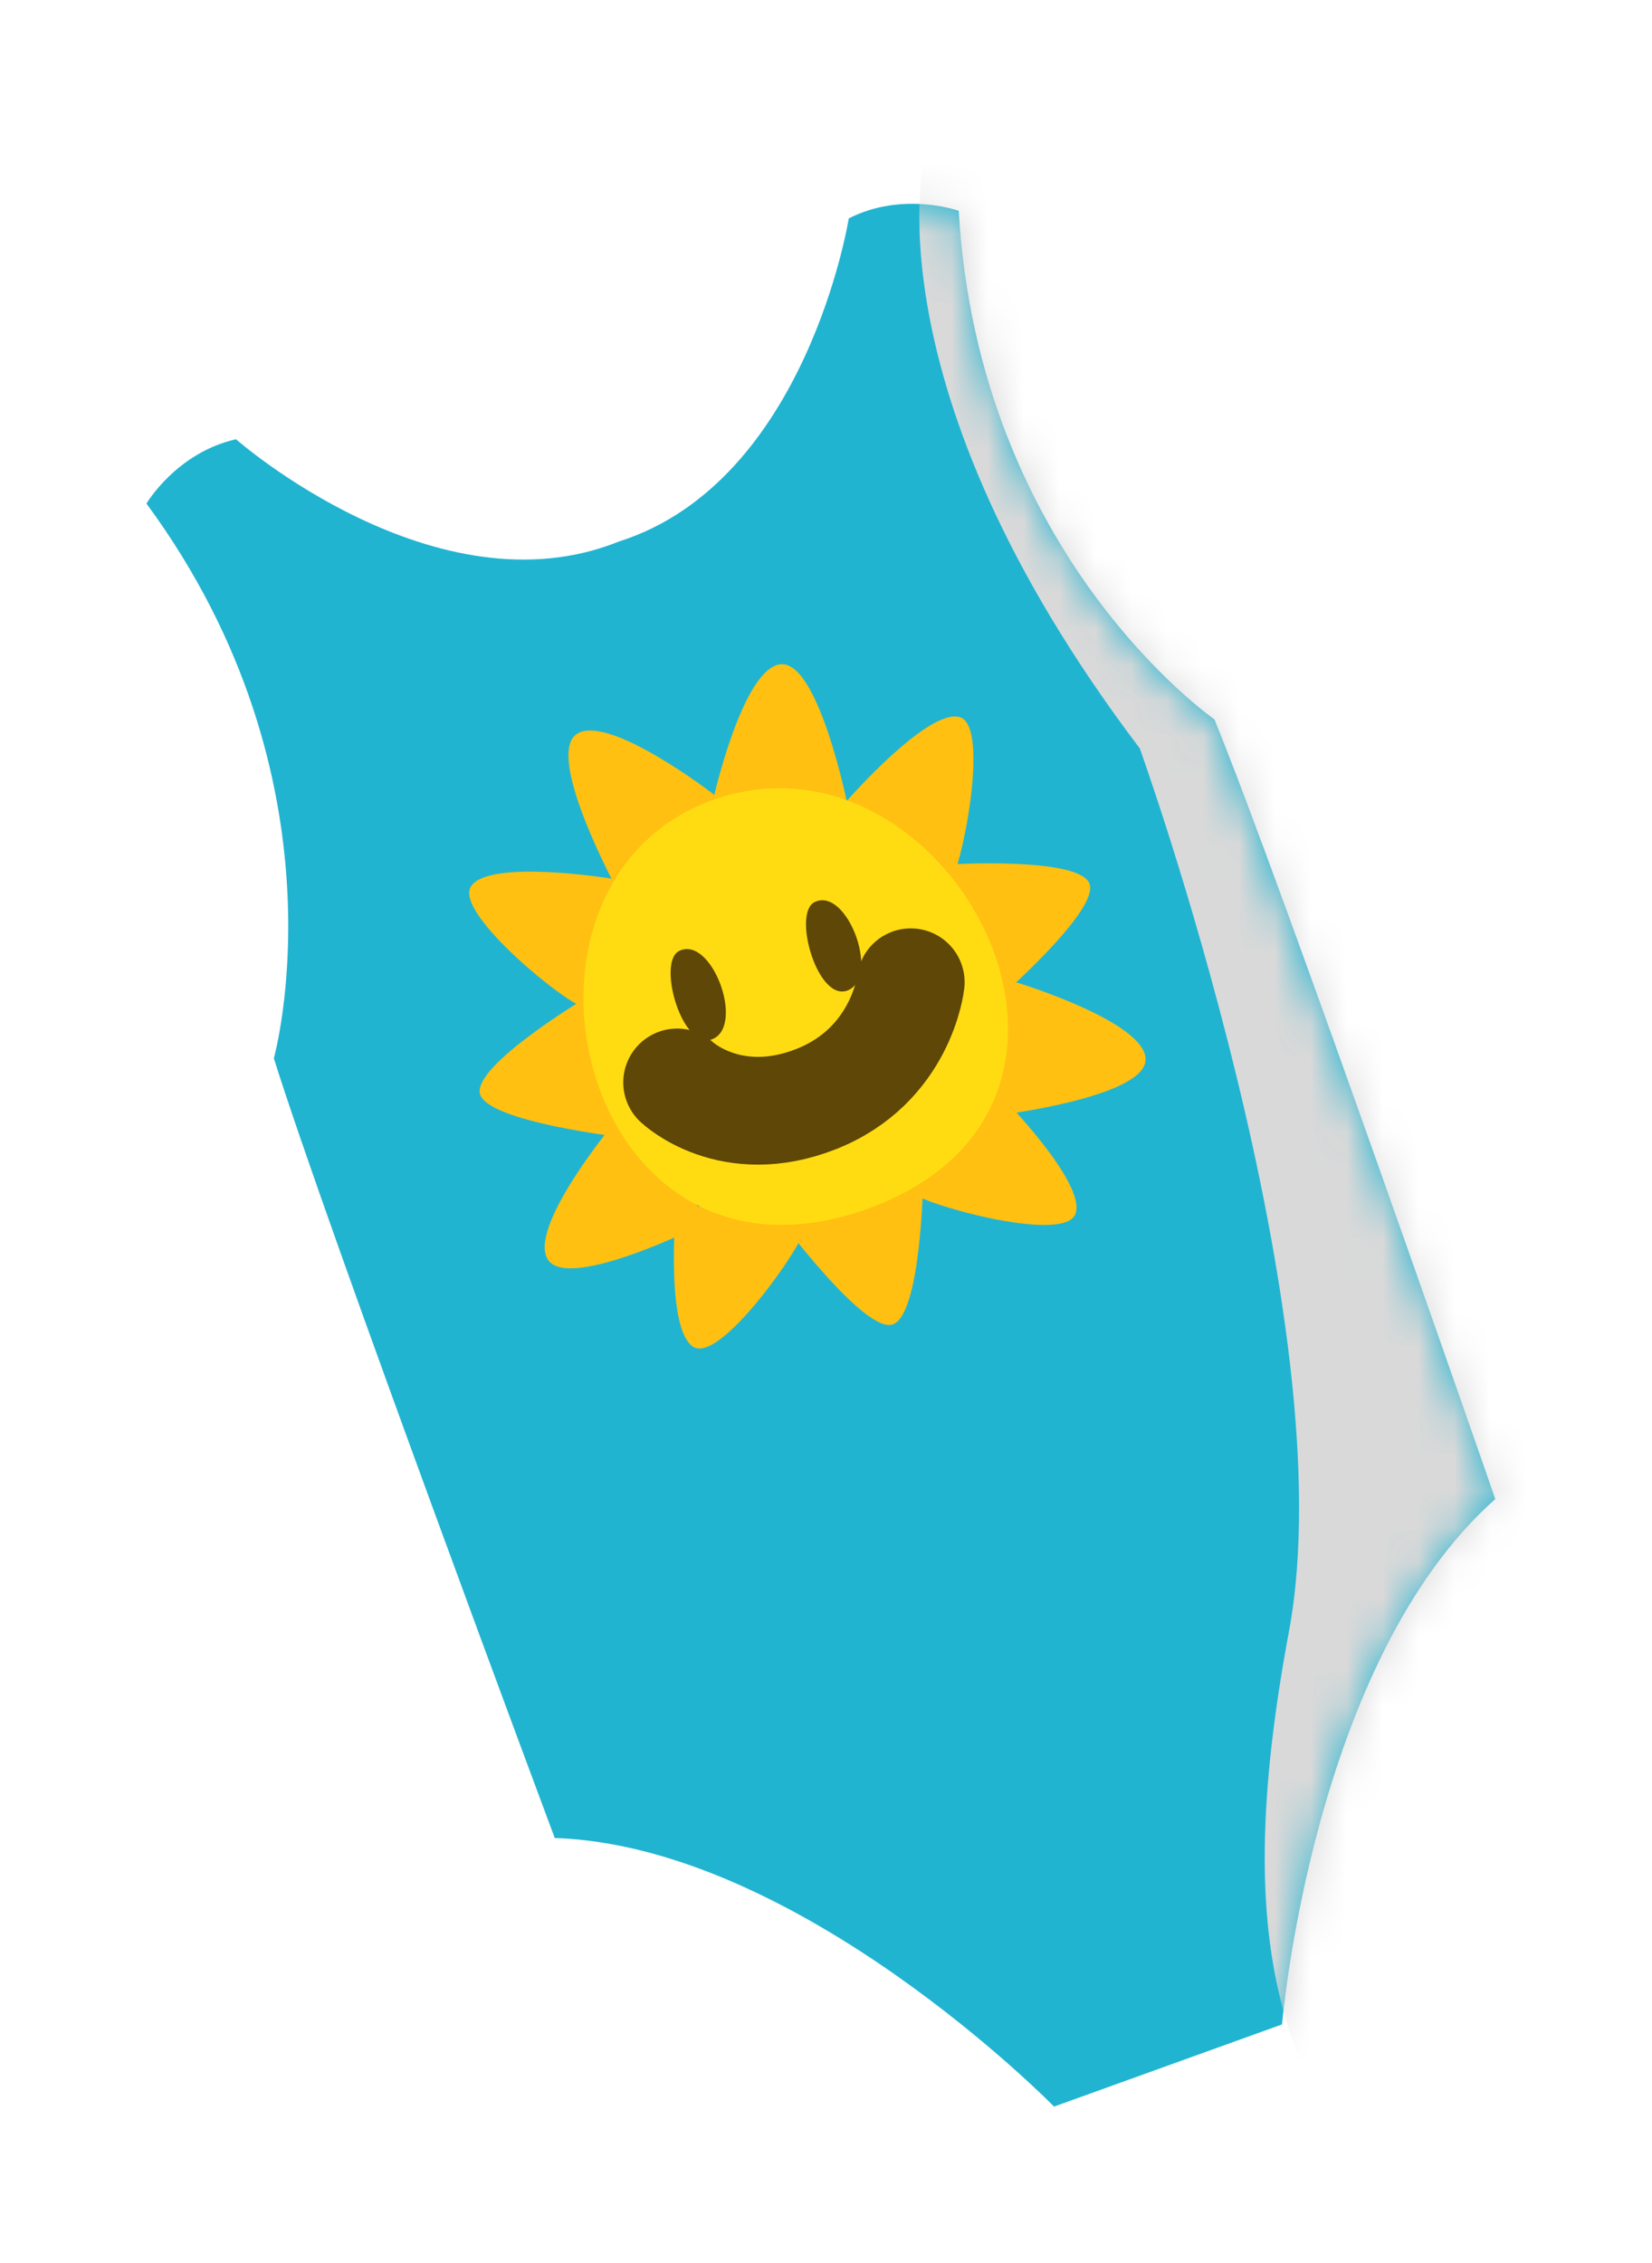 <svg width="46" height="63" viewBox="0 0 46 63" fill="none" xmlns="http://www.w3.org/2000/svg">
<g filter="url(#filter0_d_38_1404)">
<path d="M33.815 16.026C33.815 16.026 27.246 11.481 26.696 1.869C26.696 1.869 25.15 1.311 23.634 2.08C23.634 2.08 22.466 9.413 17.236 11.075C12.148 13.131 6.571 8.229 6.571 8.229C4.913 8.603 4.078 10.019 4.078 10.019C9.786 17.773 7.625 25.463 7.625 25.463C9.134 30.271 15.447 47.17 15.447 47.17C22.253 47.394 29.35 54.647 29.35 54.647L35.699 52.359C35.699 52.359 36.538 42.246 41.637 37.733C41.637 37.733 35.72 20.69 33.815 16.026Z" fill="#20B4D1"/>
<mask id="mask0_38_1404" style="mask-type:luminance" maskUnits="userSpaceOnUse" x="4" y="1" width="38" height="54">
<path d="M33.815 16.026C33.815 16.026 27.246 11.481 26.696 1.869C26.696 1.869 25.15 1.311 23.634 2.08C23.634 2.08 22.466 9.413 17.236 11.075C12.148 13.131 6.571 8.229 6.571 8.229C4.913 8.603 4.078 10.019 4.078 10.019C9.786 17.773 7.625 25.463 7.625 25.463C9.134 30.271 15.447 47.17 15.447 47.17C22.253 47.394 29.35 54.647 29.35 54.647L35.699 52.359C35.699 52.359 36.538 42.246 41.637 37.733C41.637 37.733 35.72 20.69 33.815 16.026Z" fill="white"/>
</mask>
<g mask="url(#mask0_38_1404)">
<g style="mix-blend-mode:multiply">
<path d="M25.763 0.259C25.763 0.259 24.041 6.677 31.737 16.835C31.737 16.835 37.496 32.82 35.89 41.426C34.283 50.031 35.818 53.046 37.693 56.383L50.478 40.851L41.178 15.663L31.364 0.247L25.763 0.259Z" fill="#D9D9D9"/>
</g>
</g>
<path d="M19.866 18.227C19.866 18.227 20.695 14.544 21.757 14.492C22.819 14.439 23.625 18.523 23.625 18.523C23.625 18.523 20.439 19.588 19.866 18.227Z" fill="#FFC012"/>
<path d="M23.581 18.295C23.581 18.295 25.843 15.706 26.725 15.965C27.608 16.224 26.714 20.426 26.458 20.518C26.202 20.611 23.611 18.49 23.611 18.49" fill="#FFC012"/>
<path d="M26.369 20.069C26.369 20.069 29.979 19.841 30.329 20.582C30.679 21.323 27.64 23.944 27.64 23.944L26.369 20.069Z" fill="#FFC012"/>
<path d="M28.314 23.353C28.314 23.353 31.934 24.452 31.899 25.508C31.865 26.564 27.711 27.061 27.711 27.061C27.711 27.061 26.904 23.82 28.314 23.353Z" fill="#FFC012"/>
<path d="M27.867 26.506C27.867 26.506 30.274 28.945 29.944 29.8C29.613 30.655 25.48 29.458 25.408 29.194C25.335 28.93 27.67 26.519 27.67 26.519" fill="#FFC012"/>
<path d="M19.879 18.12C19.879 18.12 16.891 15.812 16.04 16.449C15.189 17.086 17.174 20.745 17.174 20.745C17.174 20.745 20.306 19.534 19.879 18.12Z" fill="#FFC012"/>
<path d="M17.026 20.46C17.026 20.46 13.632 19.907 13.118 20.67C12.604 21.433 15.972 24.099 16.228 24.007C16.484 23.915 17.127 20.628 17.127 20.628" fill="#FFC012"/>
<path d="M16.336 23.767C16.336 23.767 13.229 25.62 13.359 26.429C13.489 27.239 17.476 27.682 17.476 27.682L16.336 23.767Z" fill="#FFC012"/>
<path d="M17.066 27.305C17.066 27.305 14.653 30.221 15.267 31.084C15.88 31.947 19.616 30.065 19.616 30.065C19.616 30.065 18.502 26.917 17.069 27.307L17.066 27.305Z" fill="#FFC012"/>
<path d="M18.817 29.642C18.817 29.642 18.519 33.056 19.319 33.504C20.119 33.952 22.538 30.393 22.426 30.144C22.313 29.894 18.977 29.527 18.977 29.527" fill="#FFC012"/>
<path d="M25.701 28.977C25.701 28.977 25.636 32.579 24.867 32.869C24.098 33.162 21.719 29.95 21.719 29.95L25.701 28.977Z" fill="#FFC012"/>
<path d="M19.834 18.278C26.381 15.918 32.192 26.756 24.156 29.652C16.121 32.547 13.385 20.601 19.834 18.278Z" fill="#FFDC12"/>
<path d="M18.915 22.472C19.808 22.045 20.727 24.494 19.87 24.915C19.012 25.335 18.276 22.776 18.915 22.472Z" fill="#5E4707"/>
<path d="M22.685 21.113C23.578 20.687 24.497 23.136 23.639 23.557C22.782 23.977 22.046 21.417 22.685 21.113Z" fill="#5E4707"/>
<path d="M18.855 26.135C18.855 26.135 20.331 27.539 22.721 26.6C25.111 25.66 25.36 23.346 25.36 23.346" stroke="#5E4707" stroke-width="3" stroke-miterlimit="10" stroke-linecap="round"/>
</g>
<defs>
<filter id="filter0_d_38_1404" x="0.078" y="1.673" width="45.559" height="60.974" filterUnits="userSpaceOnUse" color-interpolation-filters="sRGB">
<feFlood flood-opacity="0" result="BackgroundImageFix"/>
<feColorMatrix in="SourceAlpha" type="matrix" values="0 0 0 0 0 0 0 0 0 0 0 0 0 0 0 0 0 0 127 0" result="hardAlpha"/>
<feOffset dy="4"/>
<feGaussianBlur stdDeviation="2"/>
<feComposite in2="hardAlpha" operator="out"/>
<feColorMatrix type="matrix" values="0 0 0 0 0 0 0 0 0 0 0 0 0 0 0 0 0 0 0.25 0"/>
<feBlend mode="normal" in2="BackgroundImageFix" result="effect1_dropShadow_38_1404"/>
<feBlend mode="normal" in="SourceGraphic" in2="effect1_dropShadow_38_1404" result="shape"/>
</filter>
</defs>
</svg>
